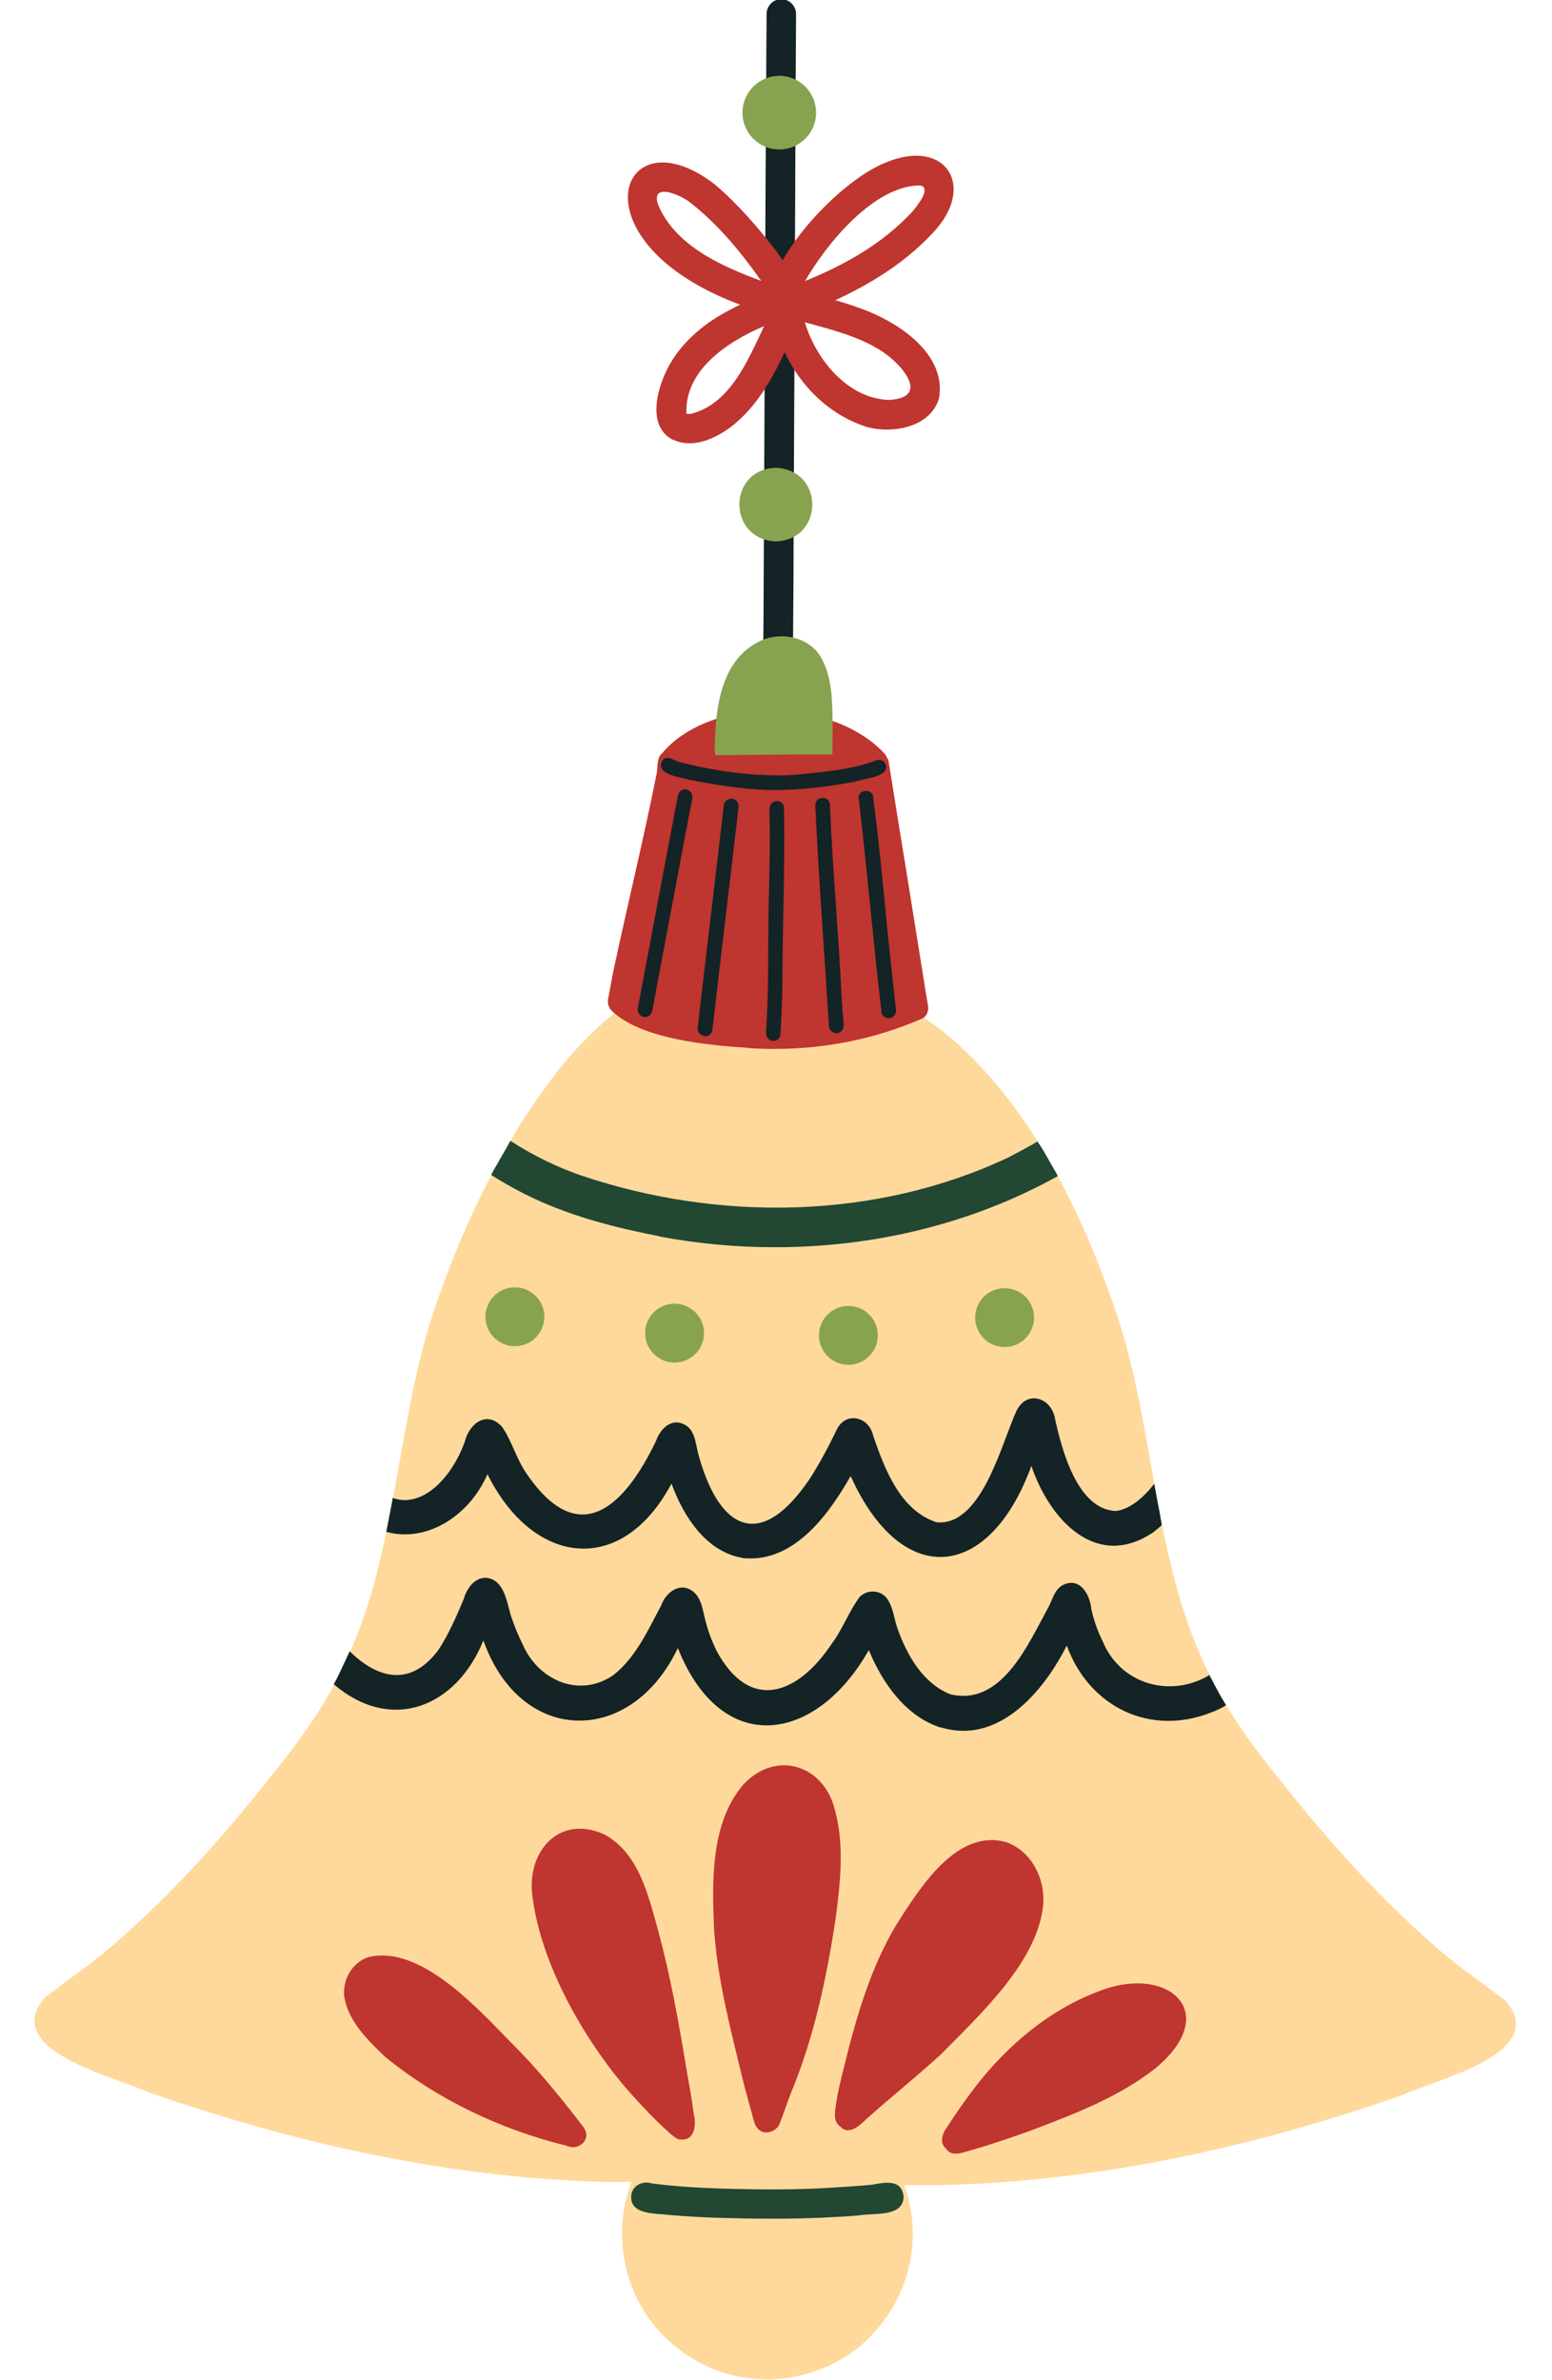 <?xml version="1.0" encoding="UTF-8"?>
<!DOCTYPE svg PUBLIC '-//W3C//DTD SVG 1.0//EN'
          'http://www.w3.org/TR/2001/REC-SVG-20010904/DTD/svg10.dtd'>
<svg data-name="Layer 2" height="116.4" preserveAspectRatio="xMidYMid meet" version="1.0" viewBox="0.1 0.1 75.9 116.4" width="75.9" xmlns="http://www.w3.org/2000/svg" xmlns:xlink="http://www.w3.org/1999/xlink" zoomAndPan="magnify"
><defs
  ><clipPath id="a"
    ><path d="M37.37 0H39.09V33.37H37.37z" fill="none" stroke-width="0"
    /></clipPath
    ><clipPath id="b"
    ><path d="M0 46.76H76.02V116.52H0z" fill="none" stroke-width="0"
    /></clipPath
    ><clipPath id="c"
    ><path d="M24.06 55.83H51.9V108.67H24.06z" fill="none" stroke-width="0"
    /></clipPath
    ><clipPath id="d"
    ><path d="M16.81 5.29H59.99V105.49H16.81z" fill="none" stroke-width="0"
    /></clipPath
    ><clipPath id="e"
    ><path d="M16.38 36.94H60.14V86.11H16.38z" fill="none" stroke-width="0"
    /></clipPath
    ><clipPath id="f"
    ><path d="M23.78 3.75H50.73V66.91H23.78z" fill="none" stroke-width="0"
    /></clipPath
  ></defs
  ><g data-name="Layer 1"
  ><g clip-path="url(#a)" id="change1_1"
    ><path d="m37.43,32.6v-.16s0-.03,0-.04c0-.75,0-1.51.01-2.26.01-2.78.03-5.56.04-8.34.01-2.88.03-5.76.04-8.65.01-2.94.03-5.88.05-8.82,0-1.18.01-2.36.02-3.55,0-.39.32-.72.72-.72.39,0,.72.33.72.72v.14s0,.02,0,.03c-.02,2.79-.03,5.59-.04,8.38-.01,2.94-.03,5.88-.04,8.82-.01,2.85-.03,5.69-.04,8.54,0,1.75-.02,3.51-.03,5.26,0,.22,0,.43,0,.65,0,.39-.32.72-.72.72-.39,0-.72-.33-.72-.72Z" fill="#132326"
    /></g
    ><g clip-path="url(#b)" id="change2_1"
    ><path d="m73.72,97.94c2.24,2.58-3.45,3.88-5.07,4.64-7.28,2.54-14.94,4.24-22.67,4.39-.55,0-1.11,0-1.66,0,.51,1.4.56,2.99.12,4.41-.41,1.35-1.19,2.54-2.27,3.45-1.05.88-2.37,1.43-3.73,1.59-.27.03-.54.05-.81.05-1.29,0-2.59-.35-3.69-1.03-1.03-.64-1.92-1.52-2.51-2.59-.71-1.28-1.01-2.73-.88-4.19.06-.63.21-1.25.44-1.84-.32,0-.64,0-.95,0-7.73-.15-15.39-1.85-22.67-4.39-1.63-.76-7.31-2.06-5.07-4.64,1.2-.93,2.47-1.77,3.6-2.8,2.61-2.29,4.92-4.85,7.08-7.55,1.41-1.74,2.71-3.42,3.7-5.39,3.03-5.88,2.67-12.77,5.01-18.89.79-2.22,1.84-4.65,3.19-6.9,0,0,0,0,0,0,.36-.7.77-1.37,1.22-2.02,1.91-2.87,4.44-5.6,7.83-6.61,2.9-.8,6.11-.54,8.82.76.4.19.78.42,1.15.67,5.23,2.65,8.58,9.01,10.44,14.26,2.34,6.12,1.98,13,5.01,18.89,1,1.97,2.29,3.65,3.7,5.39,2.16,2.7,4.47,5.25,7.07,7.55,1.13,1.02,2.4,1.87,3.6,2.8Z" fill="#ffd99b"
    /></g
    ><g clip-path="url(#c)" fill="#224732" id="change3_1"
    ><path d="m32.34,60.56c-2.06-.4-4.12-.92-6.03-1.8-.76-.35-1.49-.75-2.19-1.2,0,0,0-.01.01-.02h0c.05-.09.1-.19.15-.28,0,0,.01-.02.02-.03.04-.07.09-.15.13-.22.04-.06.07-.13.1-.19.03-.04.05-.09.08-.13.06-.1.11-.2.17-.3.03-.05.06-.1.09-.15.06-.11.12-.22.18-.33,0,0,0-.01,0-.02,1.1.71,2.27,1.29,3.5,1.71,6.72,2.26,14.4,2.16,20.86-.89.48-.25.96-.51,1.43-.78,0,0,0,.01.01.02.03.05.06.1.1.14,0,0,0,0,0,0,.06.09.12.19.17.28,0,.01.01.02.02.03.03.05.06.09.08.14,0,0,0,0,0,0,.07.11.13.23.2.35.04.08.09.15.13.22.02.04.04.07.06.11.02.03.04.07.06.1.04.07.08.14.12.22.01.03.03.05.04.08-4.2,2.34-9.01,3.48-13.83,3.48-1.9,0-3.81-.18-5.68-.53Z"
      /><path d="m35.66,108.58c-.94-.02-1.89-.07-2.83-.15-.69-.09-2.01.01-1.85-1.03.1-.44.56-.64.97-.52,1.16.16,2.34.22,3.5.26,1.84.05,3.69.07,5.53-.06.58-.04,1.17-.07,1.76-.13.62-.11,1.46-.3,1.55.58-.01,1.03-1.49.79-2.19.92-1.23.1-2.47.15-3.7.16-.21,0-.43,0-.64,0-.7,0-1.4-.01-2.1-.03Z"
    /></g
    ><g clip-path="url(#d)" fill="#bf352f" id="change4_1"
    ><path d="m32.32,10.2c.9,1.98,3.09,2.92,5.01,3.64-1-1.42-2.13-2.79-3.51-3.86-.27-.21-.86-.5-1.24-.5-.3,0-.48.18-.26.72Zm4.97,5.14c-9.48-2.93-7.07-9.98-2.22-6.21,1.16.99,2.15,2.15,3.07,3.35.39.65,1.59,1.82.5,2.37-.07.45-.4.62-.77.62-.19,0-.39-.05-.57-.12Z"
      /><path d="m39.48,13.84c1.97-.8,3.79-1.83,5.24-3.39.19-.24.95-1.13.4-1.28h-.03c-2.25,0-4.57,2.86-5.61,4.66Zm-1.92,1.35c-.07-.25,0-.51.18-.69.35-2.25,3.57-5.63,5.68-6.45,2.92-1.23,4.46,1.16,2.31,3.43-1.5,1.62-3.46,2.76-5.48,3.61-.59.23-1.19.44-1.8.6-.06.02-.12.03-.18.03-.31,0-.62-.21-.7-.53Z"
      /><path d="m33.66,20.33c.06.02.12.01.18.02,1.96-.45,2.84-2.64,3.63-4.3-1.76.74-3.9,2.14-3.8,4.28Zm-.65,1.28c-1.08-.55-.88-1.93-.53-2.88.53-1.48,1.74-2.62,3.1-3.36.77-.42,1.57-.78,2.4-1.06.38-.2.9-.04,1.05.36.26.19.37.55.24.86-.86,1.94-1.67,4.08-3.4,5.43-.57.43-1.31.82-2.05.82-.27,0-.54-.05-.8-.18Z"
      /><path d="m43.58,19.66c2.07-.12.58-1.78-.35-2.38-1.14-.74-2.48-1.06-3.77-1.42.54,1.82,2.1,3.74,4.12,3.8Zm-1.21,1.28c-2.1-.71-3.68-2.56-4.29-4.66-.1-.4-.32-.82-.18-1.23-.12-.51.39-.98.89-.84,1.27.33,2.56.63,3.78,1.12,1.68.69,3.82,2.18,3.45,4.26-.33,1.08-1.46,1.52-2.55,1.52-.38,0-.76-.06-1.1-.16Z"
      /><path d="m36.7,51.35c-1.95-.13-5.29-.42-6.72-1.85-.14-.17-.18-.39-.13-.6.08-.43.16-.86.24-1.28.68-3.19,1.46-6.37,2.1-9.57.1-.36-.01-.89.3-1.12.36-.43.81-.79,1.29-1.07,1.25-.74,2.76-1.02,4.2-.99,1.66.03,3.37.47,4.71,1.48.24.18.47.39.67.61.05.06.09.12.11.19.05.06.08.13.09.2.28,1.78.57,3.55.86,5.33.28,1.77.57,3.53.85,5.3.07.45.14.89.22,1.34.02.1,0,.2-.03.28,0,0,0,0,0,0-.03.13-.13.26-.3.33-2.26.99-4.72,1.47-7.18,1.47-.43,0-.85-.01-1.28-.04Z"
      /><path d="m28.09,105.11c-.1,0-.2-.03-.3-.07-3.2-.79-6.29-2.25-8.85-4.34-.86-.82-1.84-1.77-2.01-3-.07-.8.41-1.63,1.18-1.88,2.71-.66,5.69,2.9,7.43,4.63,1.11,1.16,2.12,2.41,3.1,3.69.35.5-.05.98-.55.98,0,0-.01,0-.02,0Z"
      /><path d="m33.44,104.74s-.06,0-.09,0c-.23-.05-.4-.23-.57-.38-.66-.59-1.27-1.24-1.86-1.9-2.2-2.49-4.33-6.21-4.77-9.53-.35-2.19,1.23-4.11,3.47-3.13,1.74.92,2.19,3.03,2.68,4.77.59,2.19.99,4.42,1.36,6.66.13.76.27,1.51.37,2.27.13.49.05,1.25-.56,1.24,0,0-.01,0-.02,0Z"
      /><path d="m37.55,104.39s-.09,0-.14-.02c-.45-.15-.46-.7-.59-1.08-.16-.56-.31-1.13-.45-1.7-.57-2.36-1.19-4.73-1.35-7.16-.1-2.33-.17-5.2,1.44-7.06,1.58-1.69,3.93-.97,4.47,1.25.47,1.72.27,3.53.04,5.28-.43,2.88-1.06,5.85-2.18,8.54-.2.51-.37,1.04-.57,1.55-.11.24-.39.41-.65.4,0,0,0,0-.01,0Z"
      /><path d="m41.57,104.29c-.12,0-.25-.06-.37-.18-.4-.27-.25-.8-.2-1.21.09-.56.23-1.13.37-1.68.59-2.41,1.28-4.83,2.56-6.98,1.13-1.76,2.96-4.77,5.42-4.03,1.2.45,1.86,1.77,1.77,3.01-.24,2.8-3.11,5.42-5,7.35-1.18,1.08-2.43,2.08-3.62,3.14-.25.23-.58.58-.92.57,0,0,0,0-.01,0Z"
      /><path d="m46.81,105.43c-.17,0-.33-.07-.45-.25-.3-.25-.2-.69,0-.96.47-.74.97-1.45,1.51-2.15,1.55-1.98,3.57-3.68,5.94-4.57,3.4-1.37,6.1,1.02,2.79,3.76-1.83,1.44-4.06,2.27-6.22,3.09-.87.31-1.75.61-2.64.87-.28.06-.62.22-.92.21,0,0-.01,0-.02,0Z"
    /></g
    ><g clip-path="url(#e)" fill="#132326" id="change1_2"
    ><path d="m37.65,38.74c-1.31-.05-2.6-.26-3.88-.51-.42-.13-1.66-.26-1.28-.93.21-.3.57-.02.8.06,1.79.46,3.74.74,5.57.64,1.37-.13,2.82-.23,4.08-.71.18-.08.4.01.47.19.22.63-1.06.69-1.46.84-1.33.26-2.69.42-4.05.42-.09,0-.18,0-.26,0Z"
      /><path d="m37.87,51c-.2-.03-.32-.21-.31-.38.03-.39.04-.79.06-1.18.07-1.45.04-2.91.06-4.36.02-1.37.07-2.73.07-4.1,0-.43-.02-.86-.02-1.28-.01-.18.09-.36.27-.41.19-.06.39.07.44.25.06,3-.08,6.01-.08,9.02-.02.71-.05,1.42-.09,2.14-.01.18-.19.31-.36.31-.01,0-.03,0-.04,0Z"
      /><path d="m40.64,50.31c-.22-3.61-.5-7.22-.67-10.83.01-.47.71-.48.72,0,.12,3.13.43,6.31.57,9.43.03.44.06.87.1,1.31.01.2-.11.38-.31.41-.01,0-.03,0-.04,0-.17,0-.35-.13-.36-.31Z"
      /><path d="m43.21,49.6c-.41-3.5-.71-7.01-1.12-10.51.05-.45.75-.39.72.06.39,2.96.61,5.94.95,8.9.05.48.1.96.16,1.44.02.19-.11.38-.31.41-.01,0-.03,0-.05,0-.17,0-.34-.13-.36-.31Z"
      /><path d="m34.53,50.76c-.2-.03-.33-.21-.31-.4h0s0,0,0,0c.1-.86.2-1.72.3-2.58.17-1.43.34-2.87.51-4.3.16-1.34.31-2.67.47-4.01,0,0,0,0,0,0,.02-.19.22-.33.41-.31.2.03.33.21.31.41-.15,1.31-.31,2.61-.46,3.92-.17,1.44-.34,2.87-.51,4.31-.1.89-.21,1.78-.31,2.67h0c-.02.18-.18.31-.36.31-.02,0-.03,0-.05,0Z"
      /><path d="m31.6,49.84c-.19-.03-.34-.21-.31-.41.13-.7.26-1.39.39-2.09.26-1.4.53-2.79.79-4.19.26-1.38.52-2.75.78-4.13,0,0,0,0,0,0,.03-.19.21-.34.4-.31.19.03.34.21.31.41-.11.61-.23,1.22-.35,1.83-.13.71-.27,1.43-.4,2.14-.26,1.4-.53,2.79-.79,4.19-.14.75-.28,1.5-.42,2.25,0,0,0,0,0,0-.03.18-.18.31-.36.31-.02,0-.03,0-.05,0Z"
      /><path d="m36.39,76.29c-1.79-.32-2.87-2.05-3.45-3.63-2.47,4.62-6.8,3.98-9-.46-.93,2.11-3.02,3.35-4.95,2.82.07-.34.13-.68.2-1.02,0,0,0,0,0,0,.03-.18.07-.35.1-.53,0,0,0,0,0,0,0-.04.01-.08.02-.11,1.41.52,2.87-.94,3.52-2.75.22-.9,1.09-1.55,1.83-.72.5.74.72,1.65,1.26,2.38,2.58,3.69,4.78,1.39,6.26-1.69.19-.56.72-1.13,1.35-.83.54.24.58.88.7,1.39,1,3.77,3.03,4.89,5.46,1.3.51-.79.95-1.63,1.36-2.48.48-.85,1.56-.54,1.75.35.56,1.63,1.32,3.66,3.1,4.24,2.19.22,3.17-3.82,3.89-5.4.48-1.09,1.74-.73,1.91.36.33,1.51,1.1,4.44,2.99,4.49.69-.11,1.31-.63,1.86-1.33,0,.03,0,.05.01.08.03.14.06.28.08.42.02.11.04.22.06.33.02.1.04.21.06.31h0s0,0,0,0c0,0,0,0,0,0,.03.17.07.33.09.5.02.11.04.22.06.33,0,0,0,.02,0,.03,0,.01,0,.02,0,.03-.12.1-.24.21-.37.31-2.81,1.95-5.13-.61-6-3.22-2.05,5.62-6.32,6.08-8.84.5-1.03,1.81-2.63,4.03-4.89,4.03-.15,0-.3,0-.45-.03Z"
      /><path d="m46.13,84.6c-1.73-.54-2.88-2.19-3.54-3.8-2.61,4.6-7.22,5.25-9.34-.1-2.29,4.83-7.7,4.76-9.51-.37-1.32,3.26-4.49,4.55-7.31,2.15,0,0,0-.01,0-.02,0,0,0-.01.01-.02.05-.09.09-.17.14-.26,0,0,0,0,0,0,.03-.06.06-.12.09-.18,0-.02.02-.03.02-.05,0,0,0,0,0,0,.05-.1.1-.2.14-.29.01-.03.03-.06.04-.09.08-.16.15-.32.23-.49,0,0,0,0,0,0,.03-.07.07-.14.1-.22,1.31,1.29,2.95,1.82,4.35-.08.51-.78.88-1.65,1.24-2.5.16-.6.7-1.23,1.38-.94.67.3.75,1.33.95,1.88.15.44.32.86.53,1.28.75,1.76,2.76,2.68,4.44,1.53,1.1-.85,1.71-2.23,2.34-3.4.23-.65.92-1.19,1.57-.69.41.33.46.9.59,1.38.12.51.31,1.01.54,1.49,1.63,3.07,3.99,2.17,5.64-.31.54-.72.85-1.6,1.38-2.31.38-.36,1.01-.34,1.33.09.31.44.34,1,.52,1.49.46,1.29,1.24,2.66,2.57,3.19,2.49.61,3.79-2.4,4.76-4.18.23-.39.31-.89.71-1.14.84-.45,1.36.4,1.43,1.15.12.55.31,1.09.56,1.59.83,2.01,3.13,2.75,5.03,1.75.06-.03.12-.07.18-.11.03.05.05.1.08.15.04.07.08.15.12.22.04.08.08.17.13.25,0,0,0,0,0,0,.12.22.23.43.36.64,0,0,0,0,0,0,.02.03.03.05.05.08,0,.01.02.03.02.04.02.03.04.07.06.1-.23.14-.47.26-.72.35-3,1.19-5.98-.27-7.07-3.27-.98,1.95-2.77,4.17-5.05,4.17-.36,0-.73-.05-1.11-.17Z"
    /></g
    ><g clip-path="url(#f)" fill="#88a34f" id="change5_1"
    ><circle cx="38.21" cy="5.61" r="1.8"
      /><path d="m38.04,22.98c2.38.09,2.38,3.51,0,3.6-2.38-.1-2.37-3.53,0-3.6Z"
      /><path d="m35.05,36.84c0-.25.01-.5.02-.76.09-1.87.49-3.87,2.29-4.67.99-.42,2.27-.15,2.86.79.61,1.02.58,2.27.6,3.42,0,.14,0,.28,0,.42,0,.21,0,.42-.01.62,0,.06,0,.11,0,.17,0,.06,0,.11,0,.17-.32,0-.64,0-.96,0-.66,0-1.31,0-1.97.01-.62,0-1.24.01-1.86.02-.32,0-.63,0-.95,0,0-.07,0-.13,0-.2Z"
      /><circle cx="25.28" cy="64.5" r="1.44"
      /><circle cx="49.23" cy="64.54" r="1.44"
      /><circle cx="33.09" cy="65.3" r="1.44"
      /><circle cx="41.59" cy="65.41" r="1.44"
    /></g
  ></g
></svg
>
